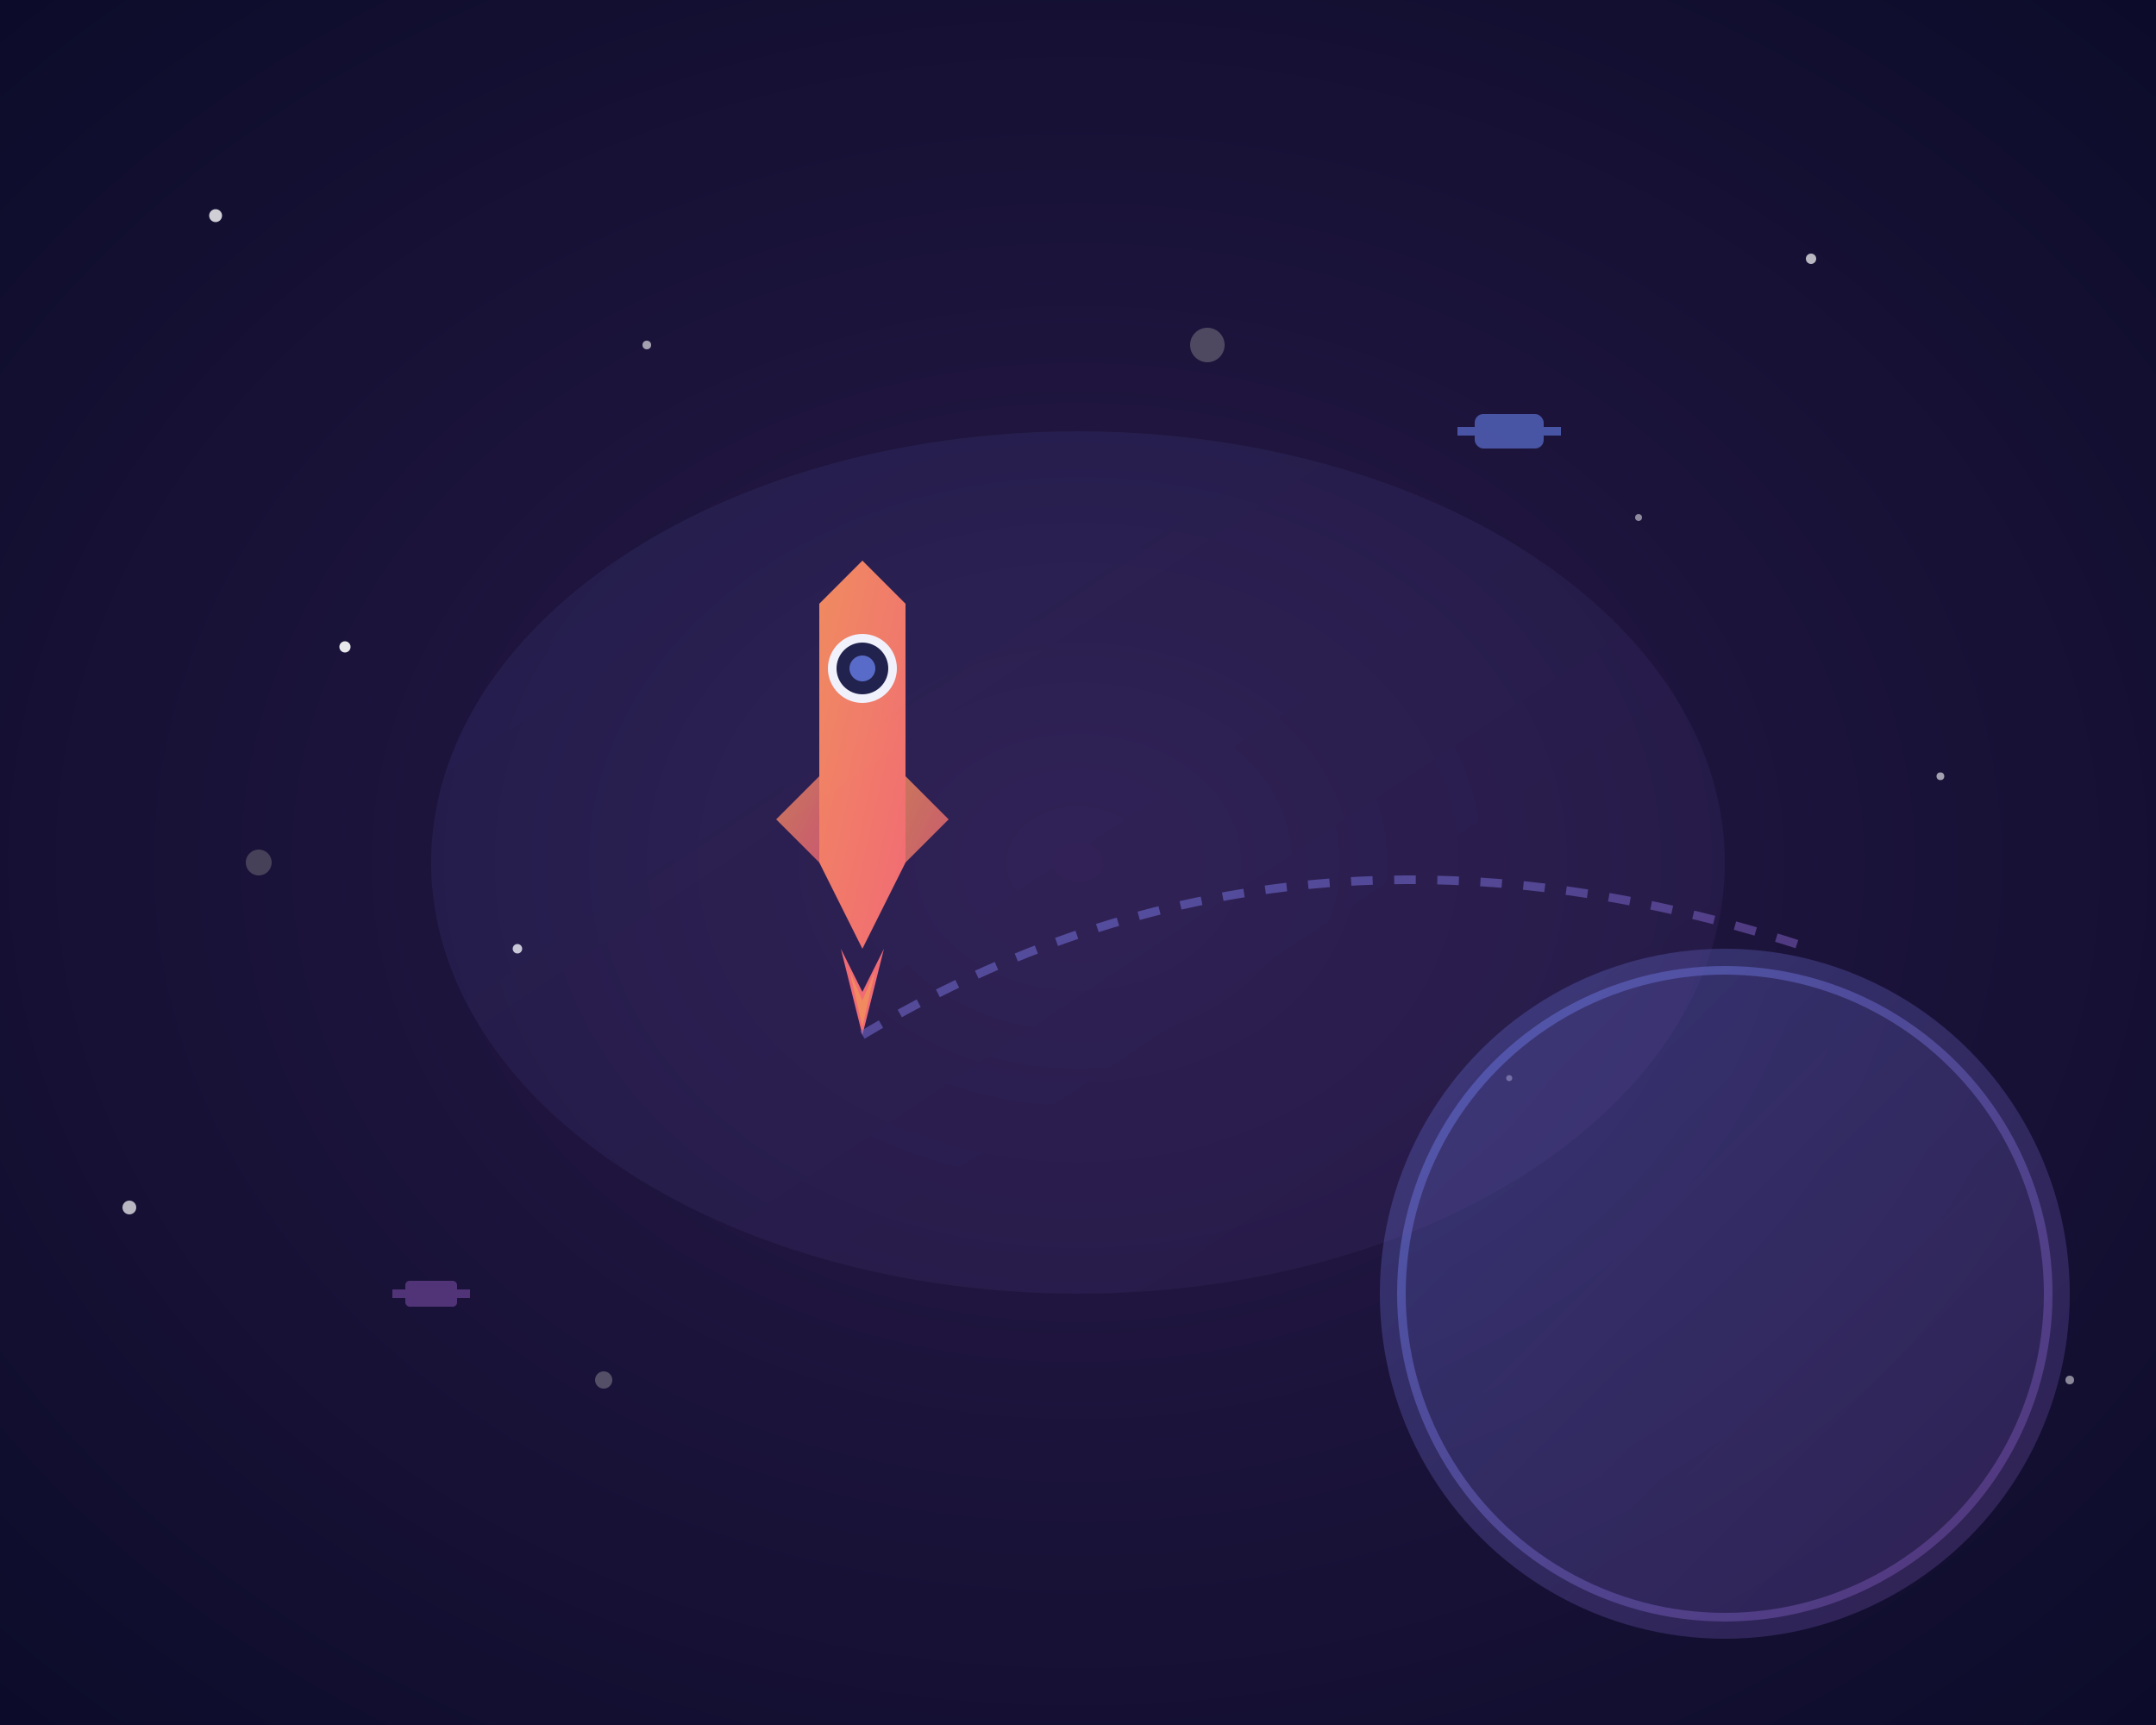 <svg width="500" height="400" viewBox="0 0 500 400" fill="none" xmlns="http://www.w3.org/2000/svg">
  <rect x="0" y="0" width="500" height="400" fill="#333333" stroke="none"/>
  <defs>
    <linearGradient id="planetGradient" x1="0%" y1="0%" x2="100%" y2="100%">
      <stop offset="0%" style="stop-color:#667eea"/>
      <stop offset="100%" style="stop-color:#764ba2"/>
    </linearGradient>
    <linearGradient id="rocketGradient" x1="0%" y1="0%" x2="100%" y2="100%">
      <stop offset="0%" style="stop-color:#ff8e53"/>
      <stop offset="100%" style="stop-color:#ff6b6b"/>
    </linearGradient>
    <radialGradient id="spaceGradient" cx="50%" cy="50%" r="70%">
      <stop offset="0%" style="stop-color:#2a1a4a"/>
      <stop offset="100%" style="stop-color:#0c0c2a"/>
    </radialGradient>
  </defs>
  
  <!-- Space background -->
  <rect width="500" height="400" fill="url(#spaceGradient)"/>
  
  <!-- Stars -->
  <circle cx="50" cy="50" r="1.5" fill="white" opacity="0.8">
    <animate attributeName="opacity" values="0.3;1;0.3" dur="3s" repeatCount="indefinite"/>
  </circle>
  <circle cx="150" cy="80" r="1" fill="white" opacity="0.6">
    <animate attributeName="opacity" values="0.2;0.8;0.2" dur="4s" repeatCount="indefinite"/>
  </circle>
  <circle cx="420" cy="60" r="1.2" fill="white" opacity="0.7">
    <animate attributeName="opacity" values="0.4;1;0.4" dur="2.5s" repeatCount="indefinite"/>
  </circle>
  <circle cx="380" cy="120" r="0.8" fill="white" opacity="0.5">
    <animate attributeName="opacity" values="0.2;0.7;0.2" dur="3.5s" repeatCount="indefinite"/>
  </circle>
  <circle cx="80" cy="150" r="1.3" fill="white" opacity="0.9">
    <animate attributeName="opacity" values="0.5;1;0.5" dur="2s" repeatCount="indefinite"/>
  </circle>
  <circle cx="450" cy="180" r="0.9" fill="white" opacity="0.6">
    <animate attributeName="opacity" values="0.3;0.9;0.3" dur="4.5s" repeatCount="indefinite"/>
  </circle>
  <circle cx="120" cy="220" r="1.1" fill="white" opacity="0.8">
    <animate attributeName="opacity" values="0.4;1;0.4" dur="3s" repeatCount="indefinite"/>
  </circle>
  <circle cx="350" cy="250" r="0.7" fill="white" opacity="0.4">
    <animate attributeName="opacity" values="0.2;0.6;0.2" dur="5s" repeatCount="indefinite"/>
  </circle>
  <circle cx="30" cy="280" r="1.6" fill="white" opacity="0.7">
    <animate attributeName="opacity" values="0.3;0.9;0.3" dur="2.8s" repeatCount="indefinite"/>
  </circle>
  <circle cx="480" cy="320" r="1" fill="white" opacity="0.5">
    <animate attributeName="opacity" values="0.2;0.8;0.2" dur="3.2s" repeatCount="indefinite"/>
  </circle>
  
  <!-- Large planet -->
  <circle cx="400" cy="300" r="80" fill="url(#planetGradient)" opacity="0.3"/>
  <circle cx="400" cy="300" r="75" fill="none" stroke="url(#planetGradient)" stroke-width="2" opacity="0.5"/>
  
  <!-- Rocket -->
  <g transform="translate(180, 120)">
    <!-- Rocket body -->
    <path d="M20 10L30 20V80L20 100L10 80V20L20 10Z" fill="url(#rocketGradient)"/>
    
    <!-- Rocket fins -->
    <path d="M10 60L0 70L10 80Z" fill="url(#rocketGradient)" opacity="0.8"/>
    <path d="M30 60L40 70L30 80Z" fill="url(#rocketGradient)" opacity="0.8"/>
    
    <!-- Rocket window -->
    <circle cx="20" cy="35" r="8" fill="white"/>
    <circle cx="20" cy="35" r="6" fill="#1a1a3e"/>
    <circle cx="20" cy="35" r="3" fill="#667eea" opacity="0.8"/>
    
    <!-- Exhaust flame -->
    <path d="M15 100L20 110L25 100L20 120Z" fill="#ff6b6b">
      <animateTransform attributeName="transform" type="scale" values="1;1.2;1" dur="0.5s" repeatCount="indefinite"/>
    </path>
    <path d="M17 105L20 112L23 105L20 118Z" fill="#ff8e53">
      <animateTransform attributeName="transform" type="scale" values="1;1.3;1" dur="0.6s" repeatCount="indefinite"/>
    </path>
    
    <!-- Rocket animation -->
    <animateTransform attributeName="transform" type="translate" values="180,120; 180,115; 180,120" dur="2s" repeatCount="indefinite"/>
  </g>
  
  <!-- Floating elements -->
  <g opacity="0.6">
    <!-- Satellites -->
    <g transform="translate(350, 100)">
      <rect x="-8" y="-4" width="16" height="8" fill="#667eea" rx="2"/>
      <rect x="-12" y="-1" width="4" height="2" fill="#667eea"/>
      <rect x="8" y="-1" width="4" height="2" fill="#667eea"/>
      <animateTransform attributeName="transform" type="rotate" values="0 350 100; 360 350 100" dur="20s" repeatCount="indefinite"/>
    </g>
    
    <g transform="translate(100, 300)">
      <rect x="-6" y="-3" width="12" height="6" fill="#764ba2" rx="1"/>
      <rect x="-9" y="-1" width="3" height="2" fill="#764ba2"/>
      <rect x="6" y="-1" width="3" height="2" fill="#764ba2"/>
      <animateTransform attributeName="transform" type="rotate" values="0 100 300; -360 100 300" dur="15s" repeatCount="indefinite"/>
    </g>
  </g>
  
  <!-- Asteroid belt -->
  <g opacity="0.4">
    <circle cx="60" cy="200" r="3" fill="#888">
      <animateTransform attributeName="transform" type="translate" values="0,0; 20,10; 0,0" dur="8s" repeatCount="indefinite"/>
    </circle>
    <circle cx="140" cy="320" r="2" fill="#aaa">
      <animateTransform attributeName="transform" type="translate" values="0,0; -15,8; 0,0" dur="6s" repeatCount="indefinite"/>
    </circle>
    <circle cx="280" cy="80" r="4" fill="#999">
      <animateTransform attributeName="transform" type="translate" values="0,0; 10,-12; 0,0" dur="10s" repeatCount="indefinite"/>
    </circle>
  </g>
  
  <!-- Nebula effect -->
  <ellipse cx="250" cy="200" rx="150" ry="100" fill="url(#planetGradient)" opacity="0.1">
    <animateTransform attributeName="transform" type="scale" values="1;1.1;1" dur="8s" repeatCount="indefinite"/>
  </ellipse>
  
  <!-- Success trajectory -->
  <path d="M200 240 Q300 180, 420 220" stroke="url(#planetGradient)" stroke-width="2" fill="none" opacity="0.6" stroke-dasharray="5,5">
    <animate attributeName="stroke-dashoffset" values="0;-20" dur="2s" repeatCount="indefinite"/>
  </path>
</svg>
